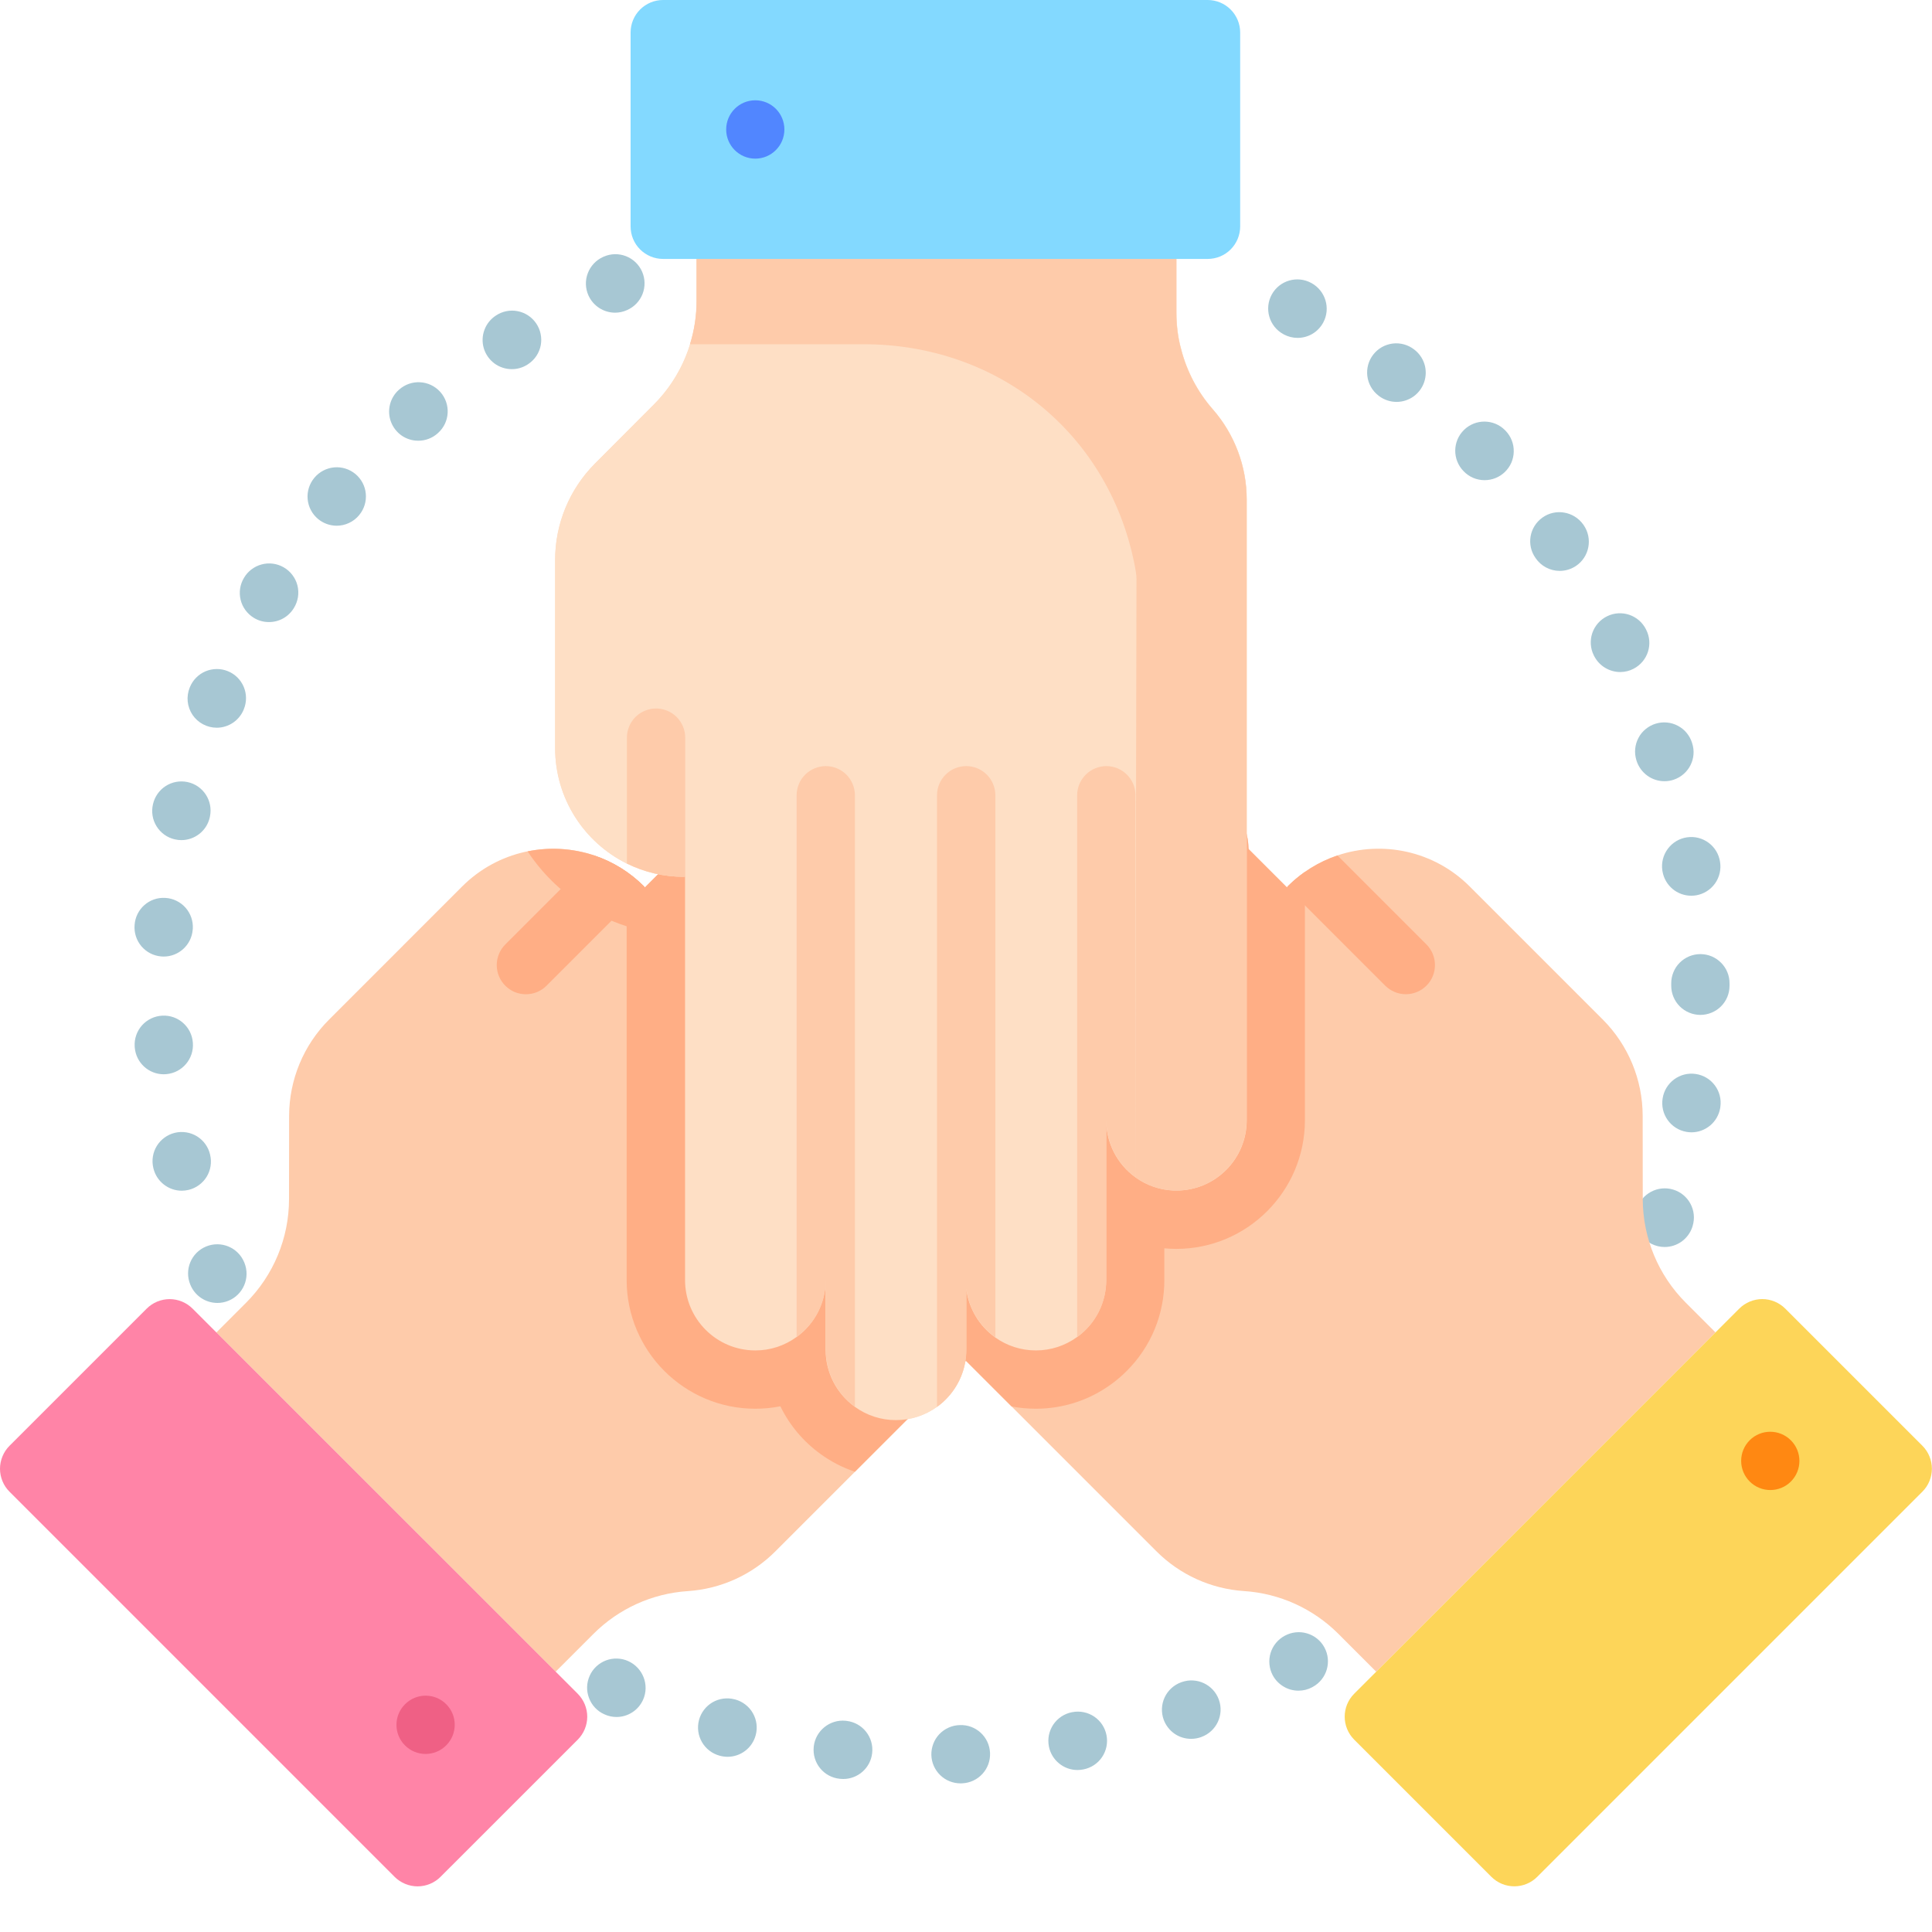 <svg width="45" height="45" viewBox="0 0 45 45" fill="none" xmlns="http://www.w3.org/2000/svg">
<path d="M22.372 41.538C22.195 41.538 22.025 41.469 21.899 41.346C21.772 41.223 21.698 41.055 21.693 40.879C21.691 40.789 21.706 40.701 21.738 40.617C21.769 40.534 21.817 40.458 21.878 40.393C21.94 40.328 22.013 40.276 22.094 40.24C22.176 40.203 22.264 40.183 22.353 40.181C22.728 40.163 23.044 40.454 23.06 40.829C23.077 41.204 22.786 41.521 22.411 41.537L22.391 41.538C22.385 41.538 22.378 41.538 22.372 41.538ZM19.641 41.436C19.614 41.436 19.588 41.435 19.561 41.432L19.559 41.431C19.186 41.394 18.916 41.062 18.953 40.688C18.991 40.315 19.326 40.043 19.698 40.08L19.719 40.083C20.092 40.126 20.358 40.464 20.314 40.836C20.295 41.002 20.216 41.154 20.092 41.264C19.968 41.375 19.807 41.436 19.641 41.436ZM25.096 41.227C24.939 41.227 24.787 41.172 24.666 41.072C24.544 40.972 24.461 40.833 24.431 40.679C24.414 40.591 24.414 40.501 24.431 40.414C24.449 40.326 24.484 40.243 24.533 40.169C24.583 40.095 24.647 40.032 24.721 39.982C24.795 39.933 24.878 39.898 24.966 39.881L24.979 39.879C25.066 39.862 25.156 39.863 25.244 39.881C25.331 39.899 25.414 39.934 25.488 39.984C25.561 40.034 25.625 40.098 25.674 40.173C25.723 40.248 25.756 40.331 25.773 40.419C25.807 40.596 25.769 40.779 25.668 40.928C25.567 41.077 25.411 41.179 25.234 41.213L25.229 41.214C25.185 41.222 25.141 41.227 25.096 41.227ZM16.947 40.919C16.888 40.919 16.828 40.911 16.767 40.895L16.764 40.894C16.401 40.797 16.185 40.425 16.281 40.063C16.327 39.889 16.441 39.741 16.596 39.65C16.752 39.56 16.937 39.535 17.111 39.581L17.125 39.584C17.211 39.608 17.292 39.648 17.362 39.703C17.433 39.757 17.492 39.825 17.536 39.903C17.58 39.98 17.609 40.066 17.62 40.154C17.631 40.242 17.625 40.332 17.601 40.418C17.562 40.562 17.477 40.689 17.359 40.779C17.24 40.87 17.096 40.919 16.947 40.919ZM27.743 40.501C27.603 40.501 27.467 40.459 27.353 40.379C27.239 40.298 27.152 40.185 27.104 40.054C27.043 39.885 27.051 39.698 27.127 39.535C27.203 39.372 27.341 39.246 27.51 39.184L27.522 39.18C27.874 39.054 28.263 39.236 28.39 39.589C28.517 39.942 28.334 40.331 27.981 40.458L27.975 40.461C27.901 40.487 27.822 40.501 27.743 40.501ZM14.36 39.992C14.264 39.992 14.17 39.972 14.083 39.932L14.074 39.928C13.992 39.892 13.919 39.839 13.858 39.774C13.797 39.709 13.75 39.632 13.719 39.549C13.687 39.465 13.672 39.377 13.675 39.288C13.678 39.198 13.699 39.111 13.736 39.029C13.772 38.948 13.825 38.875 13.89 38.814C13.955 38.753 14.031 38.706 14.115 38.674C14.198 38.643 14.287 38.628 14.376 38.631C14.466 38.634 14.553 38.654 14.634 38.691C14.976 38.846 15.132 39.25 14.978 39.592C14.924 39.711 14.838 39.812 14.728 39.883C14.618 39.954 14.491 39.992 14.36 39.992ZM30.244 39.379C30.121 39.379 30 39.346 29.895 39.282C29.789 39.219 29.702 39.128 29.644 39.02C29.602 38.941 29.576 38.855 29.568 38.766C29.559 38.677 29.568 38.587 29.594 38.502C29.62 38.417 29.662 38.337 29.719 38.268C29.776 38.2 29.845 38.142 29.924 38.1C30.082 38.014 30.268 37.993 30.441 38.044C30.614 38.094 30.76 38.211 30.846 38.368C31.027 38.697 30.907 39.11 30.579 39.29L30.563 39.299C30.465 39.352 30.356 39.379 30.244 39.379ZM36.412 33.308L36.416 33.312L36.345 33.26L36.412 33.308ZM5.064 30.348C4.929 30.348 4.797 30.308 4.685 30.233C4.572 30.157 4.485 30.05 4.434 29.925L4.432 29.92C4.289 29.573 4.454 29.176 4.801 29.033C5.148 28.89 5.545 29.055 5.688 29.401L5.693 29.413C5.834 29.761 5.666 30.157 5.319 30.298C5.236 30.332 5.149 30.348 5.064 30.348ZM38.773 29.045C38.666 29.045 38.56 29.02 38.465 28.971C38.369 28.923 38.287 28.852 38.224 28.766C38.161 28.679 38.119 28.579 38.102 28.474C38.085 28.368 38.093 28.26 38.126 28.158C38.237 27.801 38.615 27.6 38.972 27.708C39.331 27.817 39.534 28.195 39.425 28.554L39.417 28.581C39.372 28.716 39.285 28.833 39.17 28.917C39.054 29 38.915 29.045 38.773 29.045H38.773ZM4.234 27.734C4.081 27.734 3.933 27.682 3.813 27.587C3.693 27.493 3.609 27.361 3.573 27.212L3.571 27.203C3.529 27.028 3.559 26.843 3.653 26.69C3.748 26.537 3.899 26.427 4.074 26.385C4.161 26.364 4.251 26.361 4.339 26.375C4.427 26.389 4.512 26.42 4.588 26.467C4.664 26.514 4.73 26.575 4.782 26.647C4.834 26.719 4.872 26.801 4.892 26.888L4.894 26.897C4.936 27.072 4.907 27.256 4.813 27.41C4.718 27.563 4.567 27.673 4.392 27.715C4.34 27.727 4.287 27.734 4.234 27.734ZM39.397 26.374C39.358 26.374 39.319 26.37 39.279 26.363C39.103 26.332 38.946 26.233 38.843 26.087C38.739 25.941 38.697 25.761 38.726 25.584C38.783 25.215 39.128 24.96 39.497 25.015C39.868 25.07 40.124 25.413 40.07 25.784L40.066 25.812C40.038 25.97 39.956 26.112 39.833 26.215C39.711 26.317 39.557 26.374 39.397 26.374ZM3.814 25.022C3.466 25.022 3.17 24.756 3.139 24.402L3.137 24.374C3.126 24.195 3.187 24.018 3.307 23.883C3.427 23.749 3.595 23.667 3.775 23.657C4.146 23.634 4.466 23.916 4.492 24.287C4.522 24.659 4.246 24.987 3.873 25.019C3.854 25.021 3.834 25.022 3.814 25.022ZM39.605 23.639C39.516 23.639 39.428 23.621 39.345 23.587C39.263 23.553 39.188 23.503 39.125 23.44C39.062 23.377 39.012 23.302 38.978 23.22C38.944 23.137 38.926 23.049 38.926 22.96V22.91C38.925 22.82 38.942 22.731 38.976 22.648C39.009 22.564 39.059 22.488 39.122 22.425C39.185 22.361 39.261 22.31 39.344 22.275C39.426 22.241 39.516 22.223 39.605 22.223C39.695 22.223 39.784 22.241 39.867 22.275C39.95 22.31 40.025 22.361 40.088 22.425C40.151 22.488 40.201 22.564 40.235 22.648C40.269 22.731 40.285 22.82 40.284 22.91V22.919C40.284 22.924 40.284 22.928 40.284 22.933C40.284 22.939 40.284 22.945 40.284 22.951V22.96C40.284 23.049 40.267 23.137 40.233 23.22C40.199 23.302 40.149 23.377 40.086 23.44C40.023 23.503 39.948 23.553 39.865 23.587C39.783 23.621 39.694 23.639 39.605 23.639ZM3.813 22.28C3.793 22.28 3.773 22.279 3.753 22.277C3.574 22.262 3.408 22.176 3.292 22.038C3.177 21.901 3.12 21.723 3.135 21.544C3.161 21.173 3.478 20.89 3.852 20.914C4.032 20.924 4.2 21.006 4.32 21.14C4.44 21.275 4.501 21.451 4.491 21.631L4.488 21.659C4.474 21.829 4.396 21.986 4.271 22.101C4.146 22.216 3.982 22.28 3.813 22.28ZM39.392 20.863C39.233 20.863 39.078 20.807 38.956 20.704C38.834 20.601 38.752 20.459 38.724 20.302L38.719 20.274C38.693 20.096 38.739 19.914 38.847 19.77C38.954 19.625 39.115 19.529 39.293 19.503C39.662 19.448 40.008 19.704 40.063 20.074C40.092 20.25 40.05 20.431 39.947 20.577C39.843 20.722 39.687 20.822 39.511 20.853C39.472 20.86 39.432 20.863 39.392 20.863ZM4.225 19.568C4.172 19.568 4.119 19.562 4.066 19.549C3.891 19.508 3.74 19.398 3.646 19.245C3.551 19.092 3.522 18.908 3.563 18.733C3.602 18.558 3.708 18.406 3.858 18.309C4.008 18.212 4.19 18.179 4.365 18.215C4.732 18.292 4.967 18.652 4.89 19.019L4.884 19.047C4.81 19.358 4.532 19.568 4.225 19.568ZM38.769 18.196C38.626 18.196 38.486 18.151 38.37 18.067C38.254 17.983 38.167 17.864 38.121 17.728L38.114 17.705C38.088 17.619 38.078 17.53 38.087 17.441C38.095 17.352 38.121 17.266 38.163 17.187C38.204 17.108 38.261 17.038 38.33 16.982C38.399 16.925 38.478 16.882 38.563 16.856C38.649 16.83 38.738 16.82 38.827 16.829C38.916 16.837 39.002 16.863 39.081 16.905C39.16 16.947 39.23 17.003 39.286 17.072C39.343 17.141 39.386 17.22 39.412 17.305L39.412 17.306C39.531 17.662 39.337 18.043 38.981 18.162C38.913 18.185 38.841 18.196 38.769 18.196ZM5.048 16.95C4.936 16.95 4.827 16.922 4.729 16.87C4.63 16.818 4.547 16.742 4.484 16.65C4.422 16.557 4.384 16.451 4.372 16.34C4.361 16.23 4.377 16.118 4.419 16.015L4.422 16.007C4.456 15.924 4.505 15.849 4.568 15.785C4.63 15.722 4.705 15.671 4.787 15.636C4.869 15.602 4.957 15.584 5.047 15.583C5.136 15.582 5.224 15.599 5.307 15.633C5.474 15.7 5.607 15.832 5.677 15.998C5.747 16.164 5.748 16.351 5.68 16.517L5.677 16.526C5.626 16.651 5.539 16.758 5.427 16.834C5.315 16.909 5.183 16.95 5.048 16.95V16.95ZM37.739 15.653C37.614 15.653 37.491 15.618 37.384 15.553C37.276 15.488 37.19 15.394 37.132 15.283L37.122 15.263C37.082 15.183 37.059 15.096 37.053 15.007C37.048 14.918 37.059 14.829 37.088 14.744C37.117 14.66 37.162 14.582 37.221 14.515C37.28 14.448 37.352 14.393 37.432 14.354C37.768 14.188 38.175 14.327 38.341 14.664L38.341 14.665C38.513 14.998 38.381 15.405 38.048 15.577C37.953 15.627 37.846 15.653 37.739 15.653ZM6.264 14.489C6.139 14.49 6.017 14.455 5.911 14.39C5.758 14.296 5.647 14.146 5.605 13.972C5.562 13.797 5.59 13.613 5.683 13.459C5.773 13.305 5.921 13.193 6.093 13.147C6.265 13.1 6.449 13.124 6.604 13.212C6.684 13.257 6.754 13.318 6.809 13.391C6.865 13.464 6.905 13.547 6.928 13.636C6.95 13.726 6.954 13.818 6.94 13.909C6.925 13.999 6.893 14.086 6.844 14.164C6.783 14.264 6.698 14.346 6.597 14.403C6.495 14.46 6.38 14.49 6.264 14.489ZM36.329 13.297C36.218 13.297 36.109 13.27 36.011 13.218C35.913 13.166 35.829 13.091 35.767 12.999C35.549 12.694 35.621 12.273 35.927 12.055C36.231 11.837 36.658 11.911 36.876 12.216L36.89 12.236C36.991 12.385 37.029 12.569 36.995 12.745C36.962 12.922 36.859 13.079 36.71 13.18C36.597 13.256 36.465 13.297 36.329 13.297ZM7.842 12.245C7.683 12.245 7.53 12.189 7.408 12.088C7.27 11.973 7.182 11.807 7.166 11.628C7.149 11.449 7.205 11.27 7.32 11.131L7.325 11.125C7.441 10.988 7.606 10.902 7.784 10.886C7.963 10.87 8.14 10.926 8.278 11.04C8.416 11.155 8.503 11.319 8.52 11.497C8.537 11.675 8.484 11.853 8.37 11.992L8.365 11.999C8.301 12.076 8.221 12.138 8.131 12.18C8.04 12.223 7.942 12.245 7.842 12.245ZM34.579 11.184C34.488 11.184 34.397 11.166 34.313 11.13C34.229 11.094 34.153 11.041 34.09 10.975C33.827 10.707 33.831 10.277 34.099 10.014C34.366 9.752 34.796 9.755 35.058 10.023L35.069 10.034C35.131 10.099 35.18 10.175 35.212 10.258C35.245 10.341 35.26 10.43 35.258 10.519C35.257 10.608 35.237 10.696 35.202 10.778C35.166 10.859 35.114 10.933 35.05 10.995C34.923 11.117 34.755 11.184 34.579 11.184ZM9.742 10.265C9.605 10.266 9.47 10.224 9.356 10.146C9.243 10.067 9.156 9.956 9.107 9.827C9.058 9.698 9.05 9.558 9.083 9.424C9.116 9.29 9.189 9.169 9.292 9.078L9.295 9.076C9.574 8.826 10.003 8.849 10.254 9.128C10.504 9.407 10.482 9.835 10.203 10.085L10.192 10.095C10.068 10.205 9.908 10.266 9.742 10.265ZM32.529 9.361C32.385 9.361 32.244 9.315 32.128 9.23L32.105 9.212C31.963 9.102 31.87 8.939 31.848 8.76C31.826 8.582 31.875 8.401 31.986 8.259C32.096 8.117 32.258 8.025 32.437 8.002C32.615 7.98 32.795 8.029 32.937 8.139C33.051 8.225 33.135 8.344 33.178 8.48C33.22 8.616 33.218 8.762 33.173 8.897C33.128 9.032 33.041 9.15 32.926 9.233C32.81 9.316 32.671 9.361 32.529 9.361ZM11.92 8.598C11.774 8.598 11.631 8.551 11.513 8.463C11.396 8.375 11.31 8.251 11.268 8.111C11.227 7.97 11.232 7.819 11.284 7.682C11.335 7.544 11.43 7.427 11.553 7.348C11.702 7.249 11.884 7.213 12.059 7.248C12.235 7.283 12.389 7.385 12.489 7.533C12.539 7.607 12.575 7.69 12.592 7.777C12.611 7.864 12.611 7.954 12.595 8.042C12.578 8.13 12.544 8.213 12.495 8.288C12.446 8.362 12.383 8.426 12.309 8.476L12.285 8.492C12.176 8.562 12.05 8.599 11.92 8.598ZM30.223 7.87C30.113 7.87 30.004 7.843 29.906 7.791L29.89 7.782C29.561 7.601 29.442 7.188 29.622 6.86C29.803 6.531 30.216 6.411 30.544 6.592L30.546 6.593C30.874 6.772 30.998 7.184 30.821 7.512C30.763 7.62 30.677 7.711 30.572 7.774C30.466 7.837 30.346 7.87 30.223 7.87L30.223 7.87ZM14.327 7.283C14.196 7.283 14.068 7.245 13.958 7.174C13.848 7.103 13.761 7.002 13.707 6.883C13.67 6.802 13.65 6.714 13.647 6.625C13.644 6.536 13.659 6.447 13.691 6.364C13.722 6.281 13.77 6.204 13.831 6.139C13.892 6.074 13.965 6.022 14.046 5.985L14.062 5.978C14.405 5.827 14.805 5.984 14.956 6.328C15.028 6.493 15.032 6.68 14.966 6.848C14.9 7.015 14.771 7.15 14.606 7.222C14.518 7.262 14.423 7.283 14.327 7.283Z" fill="#A7C7D3"/>
<path d="M26.937 36.134L16.712 25.909C16.071 25.269 16.071 24.232 16.711 23.592C16.953 23.349 17.267 23.188 17.607 23.135C18.108 23.054 18.64 23.207 19.028 23.594L16.395 20.962C16.242 20.81 16.121 20.629 16.039 20.43C15.956 20.232 15.914 20.019 15.914 19.803C15.914 19.716 15.921 19.629 15.935 19.541C15.989 19.201 16.149 18.887 16.393 18.644C16.633 18.404 16.942 18.244 17.278 18.188C17.501 18.151 17.73 18.16 17.95 18.216C18.17 18.271 18.375 18.372 18.554 18.511L17.552 17.509C17.4 17.357 17.279 17.176 17.196 16.977C17.114 16.778 17.071 16.565 17.071 16.35C17.071 16.26 17.078 16.171 17.093 16.084C17.148 15.745 17.307 15.433 17.55 15.192C17.793 14.947 18.108 14.787 18.448 14.734C18.704 14.692 18.967 14.712 19.214 14.792C19.46 14.872 19.685 15.009 19.868 15.193L21.015 16.341C20.832 16.157 20.694 15.933 20.614 15.686C20.535 15.439 20.515 15.177 20.556 14.921C20.609 14.581 20.77 14.266 21.014 14.024C21.653 13.385 22.691 13.385 23.331 14.026L29.976 20.67L29.994 20.644C30.319 20.318 30.715 20.072 31.151 19.925C32.196 19.573 33.398 19.813 34.232 20.647L37.33 23.745C37.925 24.34 38.26 25.147 38.261 25.989L38.263 27.927C38.264 28.834 38.625 29.703 39.266 30.343L39.957 31.034L32.054 38.937L31.171 38.053C30.584 37.467 29.804 37.113 28.976 37.059C28.206 37.008 27.482 36.679 26.937 36.134Z" fill="#FECBAA"/>
<path d="M31.542 39.45L40.511 30.48C40.582 30.41 40.665 30.354 40.757 30.316C40.849 30.278 40.947 30.258 41.047 30.258C41.146 30.258 41.244 30.278 41.336 30.316C41.428 30.354 41.511 30.41 41.582 30.48L44.776 33.674C45.071 33.97 45.071 34.449 44.776 34.744L35.806 43.714C35.511 44.01 35.032 44.01 34.736 43.714L31.542 40.52C31.247 40.224 31.247 39.745 31.542 39.45Z" fill="#FDD559"/>
<path d="M40.754 34.507C41.019 34.772 41.449 34.772 41.713 34.508C41.978 34.243 41.978 33.813 41.713 33.548C41.447 33.282 41.018 33.282 40.753 33.547C40.626 33.674 40.555 33.847 40.555 34.027C40.555 34.207 40.626 34.379 40.754 34.507Z" fill="#FF8812"/>
<path d="M32.264 22.958L29.977 20.671L29.995 20.644C30.32 20.318 30.716 20.072 31.152 19.925L33.225 21.998C33.352 22.125 33.423 22.298 33.423 22.478C33.423 22.658 33.352 22.831 33.225 22.958C33.162 23.021 33.087 23.071 33.005 23.105C32.922 23.14 32.834 23.157 32.745 23.157C32.655 23.157 32.567 23.14 32.485 23.105C32.402 23.071 32.328 23.021 32.264 22.958V22.958Z" fill="#FFAE85"/>
<path d="M18.059 36.135L28.284 25.911C28.924 25.27 28.925 24.233 28.285 23.594C28.043 23.35 27.728 23.189 27.388 23.136C26.887 23.055 26.356 23.208 25.968 23.595L28.601 20.963C28.753 20.811 28.874 20.63 28.957 20.432C29.039 20.233 29.082 20.02 29.082 19.804C29.082 19.718 29.075 19.63 29.061 19.543C29.007 19.203 28.847 18.889 28.603 18.646C28.363 18.405 28.053 18.245 27.718 18.19C27.494 18.152 27.266 18.162 27.046 18.217C26.826 18.273 26.62 18.373 26.442 18.512L27.443 17.51C27.596 17.358 27.717 17.178 27.799 16.979C27.882 16.78 27.924 16.566 27.924 16.351C27.925 16.262 27.918 16.172 27.902 16.084C27.848 15.746 27.689 15.434 27.446 15.193C27.203 14.948 26.888 14.788 26.548 14.735C26.291 14.693 26.029 14.713 25.782 14.793C25.535 14.873 25.311 15.011 25.128 15.195L23.98 16.342C24.164 16.159 24.301 15.934 24.381 15.687C24.461 15.44 24.481 15.178 24.44 14.922C24.386 14.582 24.226 14.268 23.982 14.025C23.343 13.386 22.305 13.386 21.665 14.027L15.02 20.671L15.002 20.645C14.677 20.319 14.281 20.073 13.845 19.926C12.8 19.574 11.597 19.815 10.764 20.648L7.666 23.747C7.07 24.342 6.736 25.149 6.734 25.99L6.732 27.928C6.732 28.835 6.371 29.704 5.73 30.345L5.039 31.036L12.941 38.938L13.824 38.055C14.412 37.468 15.192 37.114 16.02 37.06C16.79 37.009 17.514 36.681 18.059 36.135Z" fill="#FECBAA"/>
<path d="M13.456 39.45L4.486 30.481C4.416 30.411 4.332 30.355 4.241 30.317C4.149 30.279 4.05 30.259 3.951 30.259C3.852 30.259 3.753 30.279 3.661 30.317C3.57 30.355 3.486 30.411 3.416 30.481L0.222 33.675C0.151 33.745 0.096 33.829 0.058 33.921C0.02 34.013 0 34.111 0 34.21C0 34.31 0.02 34.408 0.058 34.5C0.096 34.592 0.151 34.675 0.222 34.745L9.191 43.715C9.261 43.785 9.345 43.841 9.437 43.879C9.528 43.917 9.627 43.937 9.726 43.937C9.826 43.937 9.924 43.917 10.016 43.879C10.108 43.841 10.191 43.785 10.261 43.715L13.456 40.521C13.526 40.45 13.582 40.367 13.62 40.275C13.658 40.183 13.678 40.085 13.678 39.986C13.678 39.886 13.658 39.788 13.62 39.696C13.582 39.604 13.526 39.521 13.456 39.45Z" fill="#FF84A7"/>
<path d="M10.392 40.654C10.658 40.388 10.658 39.959 10.393 39.694C10.129 39.429 9.699 39.429 9.434 39.695C9.168 39.96 9.168 40.39 9.433 40.654C9.56 40.782 9.733 40.853 9.913 40.853C10.093 40.853 10.265 40.781 10.392 40.654Z" fill="#EF6085"/>
<path d="M12.73 22.959L15.017 20.671L14.999 20.645C14.674 20.319 14.278 20.073 13.842 19.926L11.769 21.999C11.642 22.126 11.57 22.299 11.57 22.479C11.57 22.659 11.642 22.832 11.769 22.959C11.832 23.022 11.907 23.072 11.989 23.107C12.072 23.141 12.16 23.158 12.249 23.158C12.339 23.158 12.427 23.141 12.509 23.107C12.592 23.072 12.667 23.022 12.73 22.959Z" fill="#FFAE85"/>
<path d="M29.039 11.631V26.091C29.039 26.997 28.307 27.73 27.402 27.73C27.044 27.73 26.713 27.616 26.444 27.42C26.233 27.268 26.062 27.068 25.944 26.837C25.826 26.606 25.765 26.35 25.765 26.091V29.814C25.765 30.074 25.704 30.329 25.586 30.561C25.468 30.792 25.296 30.991 25.086 31.143C24.807 31.346 24.472 31.454 24.128 31.454C23.774 31.454 23.447 31.342 23.18 31.151C22.995 31.019 22.84 30.851 22.724 30.656C22.608 30.461 22.533 30.244 22.505 30.02V31.437C22.505 31.89 22.321 32.3 22.025 32.596C21.963 32.66 21.895 32.718 21.822 32.77C21.544 32.97 21.21 33.078 20.868 33.077C20.523 33.078 20.188 32.969 19.909 32.766C19.699 32.614 19.527 32.414 19.409 32.183C19.291 31.952 19.23 31.696 19.23 31.437V29.814C19.23 30.074 19.169 30.329 19.051 30.561C18.933 30.792 18.761 30.991 18.551 31.143C18.273 31.346 17.937 31.455 17.593 31.454C16.689 31.454 15.956 30.72 15.956 29.814V20.417L15.924 20.422C15.464 20.423 15.01 20.317 14.598 20.113C13.61 19.623 12.93 18.602 12.93 17.424V13.042C12.93 12.2 13.264 11.393 13.858 10.797L15.227 9.425C15.867 8.784 16.227 7.914 16.227 7.008V6.031H27.402V7.279C27.402 8.11 27.704 8.911 28.251 9.536C28.759 10.116 29.039 10.86 29.039 11.631Z" fill="#FEDFC5"/>
<path d="M28.285 23.594C28.041 23.35 27.727 23.19 27.387 23.136C26.886 23.055 26.355 23.208 25.967 23.596L28.6 20.963C28.784 20.78 28.921 20.555 29.001 20.308C29.081 20.061 29.101 19.799 29.06 19.543C29.006 19.203 28.846 18.889 28.602 18.646C28.362 18.405 28.053 18.245 27.717 18.19C27.494 18.152 27.265 18.162 27.045 18.217C26.825 18.273 26.619 18.373 26.44 18.512L27.443 17.51C27.595 17.358 27.716 17.177 27.799 16.979C27.881 16.78 27.923 16.566 27.923 16.351C27.924 16.262 27.916 16.172 27.902 16.084C27.847 15.746 27.688 15.434 27.445 15.193C27.202 14.948 26.887 14.788 26.547 14.735C26.291 14.693 26.028 14.713 25.781 14.793C25.534 14.873 25.31 15.011 25.127 15.195L23.979 16.342C24.163 16.159 24.3 15.934 24.38 15.687C24.46 15.44 24.48 15.178 24.439 14.922C24.385 14.582 24.225 14.268 23.981 14.025C23.342 13.386 22.304 13.386 21.664 14.027L15.019 20.671L15.001 20.645C14.676 20.319 14.28 20.073 13.844 19.926C13.343 19.758 12.807 19.725 12.289 19.83C12.704 20.458 13.285 20.979 13.993 21.33C14.188 21.427 14.389 21.508 14.596 21.575V29.814C14.596 31.467 15.94 32.812 17.591 32.812C17.79 32.812 17.986 32.793 18.176 32.755C18.391 33.196 18.711 33.576 19.108 33.864C19.354 34.043 19.625 34.183 19.913 34.28L28.282 25.911C28.923 25.27 28.924 24.233 28.285 23.594Z" fill="#FFAE85"/>
<path d="M30.394 26.091V20.308C30.251 20.408 30.117 20.521 29.994 20.644L29.976 20.67L23.331 14.026C22.691 13.385 21.653 13.385 21.014 14.024C20.77 14.266 20.609 14.581 20.556 14.921C20.515 15.177 20.535 15.439 20.614 15.686C20.694 15.933 20.832 16.157 21.015 16.341L19.868 15.193C19.685 15.009 19.46 14.872 19.214 14.792C18.967 14.712 18.704 14.692 18.448 14.734C18.108 14.787 17.793 14.947 17.55 15.191C17.307 15.433 17.147 15.745 17.093 16.084C17.078 16.172 17.071 16.261 17.071 16.35C17.071 16.768 17.232 17.189 17.552 17.509L18.554 18.511C18.375 18.372 18.17 18.271 17.95 18.216C17.73 18.16 17.501 18.151 17.278 18.188C16.942 18.244 16.633 18.404 16.393 18.644C16.149 18.887 15.989 19.201 15.935 19.541C15.921 19.629 15.914 19.716 15.914 19.803C15.914 20.019 15.956 20.232 16.039 20.43C16.121 20.629 16.242 20.81 16.395 20.962L19.028 23.594C18.844 23.411 18.62 23.273 18.373 23.193C18.126 23.113 17.864 23.093 17.608 23.135C17.268 23.188 16.953 23.349 16.71 23.592C16.071 24.232 16.072 25.269 16.712 25.91L23.562 32.759C23.746 32.794 23.934 32.812 24.125 32.812C24.759 32.812 25.366 32.615 25.877 32.245C26.007 32.151 26.13 32.047 26.243 31.933C26.809 31.368 27.12 30.615 27.12 29.814V29.076C27.212 29.084 27.305 29.089 27.399 29.089C29.05 29.089 30.394 27.744 30.394 26.091Z" fill="#FFAE85"/>
<path d="M29.039 11.631V26.091C29.039 26.997 28.307 27.73 27.402 27.73C27.378 27.73 27.351 27.73 27.325 27.729C27.008 27.714 26.703 27.607 26.446 27.421C26.445 27.421 26.445 27.42 26.444 27.42C26.233 27.268 26.062 27.068 25.944 26.837C25.826 26.606 25.765 26.35 25.765 26.091V29.814C25.765 30.074 25.704 30.329 25.586 30.561C25.468 30.792 25.296 30.991 25.086 31.143C24.807 31.346 24.472 31.454 24.128 31.454C23.774 31.454 23.447 31.342 23.18 31.151C22.995 31.019 22.84 30.851 22.724 30.656C22.608 30.461 22.533 30.244 22.505 30.02V31.437C22.505 31.89 22.321 32.3 22.025 32.596C21.963 32.66 21.895 32.718 21.822 32.77C21.544 32.97 21.21 33.078 20.868 33.077C20.523 33.078 20.188 32.969 19.909 32.766C19.699 32.614 19.527 32.414 19.409 32.183C19.291 31.952 19.23 31.696 19.23 31.437V29.814C19.23 30.074 19.169 30.329 19.051 30.561C18.933 30.792 18.761 30.991 18.551 31.143C18.273 31.346 17.937 31.455 17.593 31.454C16.689 31.454 15.956 30.72 15.956 29.814V20.417L15.924 20.422C15.464 20.423 15.01 20.317 14.598 20.113C13.61 19.623 12.93 18.602 12.93 17.424V13.042C12.93 12.2 13.264 11.393 13.858 10.797L15.227 9.425C15.62 9.032 15.91 8.549 16.073 8.018C16.175 7.691 16.227 7.35 16.227 7.008V6.031H27.402V7.279C27.402 7.559 27.432 7.854 27.51 8.124C27.642 8.647 27.896 9.131 28.251 9.536C28.755 10.111 29.039 10.865 29.039 11.631Z" fill="#FEDFC5"/>
<path d="M29.036 11.631V26.091C29.036 26.997 28.303 27.73 27.399 27.73C27.375 27.73 27.348 27.73 27.322 27.729C27.005 27.714 26.699 27.607 26.443 27.421L26.471 13.487C26.471 13.403 26.452 13.27 26.416 13.101C25.791 10.057 23.223 8.018 20.116 8.018H16.07C16.172 7.691 16.224 7.35 16.223 7.008V6.031H27.398V7.279C27.398 7.559 27.429 7.854 27.506 8.124C27.638 8.647 27.892 9.131 28.248 9.536C28.752 10.111 29.036 10.865 29.036 11.631Z" fill="#FECBAA"/>
<path d="M28.129 6.031H15.444C15.243 6.031 15.051 5.951 14.909 5.809C14.767 5.668 14.688 5.475 14.688 5.274V0.757C14.688 0.556 14.767 0.364 14.909 0.222C15.051 0.08 15.243 4.6613e-05 15.444 0L28.129 0C28.33 0 28.522 0.08 28.664 0.222C28.806 0.364 28.886 0.556 28.886 0.757V5.274C28.886 5.475 28.806 5.668 28.664 5.81C28.522 5.952 28.33 6.031 28.129 6.031L28.129 6.031Z" fill="#83D9FF"/>
<path d="M18.27 3.016C18.27 2.64 17.967 2.336 17.592 2.336C17.218 2.336 16.914 2.64 16.914 3.016C16.914 3.39 17.218 3.695 17.592 3.695C17.967 3.695 18.27 3.39 18.27 3.015L18.27 3.016Z" fill="#5186FF"/>
<path d="M26.448 18.524V27.42C26.237 27.268 26.066 27.068 25.948 26.837C25.83 26.606 25.768 26.35 25.768 26.09V29.814C25.768 30.267 25.586 30.677 25.29 30.973C25.228 31.035 25.161 31.092 25.089 31.143V18.524C25.09 18.343 25.161 18.171 25.288 18.044C25.416 17.916 25.588 17.845 25.768 17.844C26.143 17.844 26.448 18.149 26.448 18.524H26.448ZM23.184 18.524V31.15C22.999 31.019 22.844 30.85 22.727 30.656C22.611 30.461 22.537 30.244 22.509 30.019V31.437C22.509 31.889 22.325 32.3 22.029 32.596C21.966 32.66 21.898 32.718 21.825 32.769V18.524C21.825 18.149 22.13 17.844 22.505 17.844C22.88 17.844 23.184 18.149 23.184 18.524ZM19.913 18.524V32.766C19.702 32.614 19.531 32.414 19.413 32.183C19.295 31.952 19.233 31.696 19.234 31.437V29.814C19.234 30.073 19.172 30.329 19.054 30.56C18.936 30.791 18.765 30.991 18.555 31.143V18.524C18.555 18.343 18.626 18.171 18.753 18.044C18.881 17.916 19.054 17.845 19.234 17.844C19.323 17.844 19.411 17.862 19.494 17.896C19.576 17.93 19.651 17.98 19.714 18.043C19.777 18.106 19.827 18.181 19.861 18.264C19.895 18.346 19.913 18.434 19.913 18.524ZM15.96 17.181V20.417L15.928 20.422C15.468 20.423 15.014 20.317 14.602 20.113V17.182C14.602 17.002 14.673 16.829 14.8 16.701C14.928 16.574 15.101 16.503 15.281 16.502C15.37 16.502 15.458 16.52 15.54 16.554C15.623 16.588 15.698 16.638 15.761 16.701C15.824 16.764 15.874 16.839 15.908 16.922C15.942 17.004 15.96 17.092 15.96 17.181Z" fill="#FECBAA"/>
</svg>
